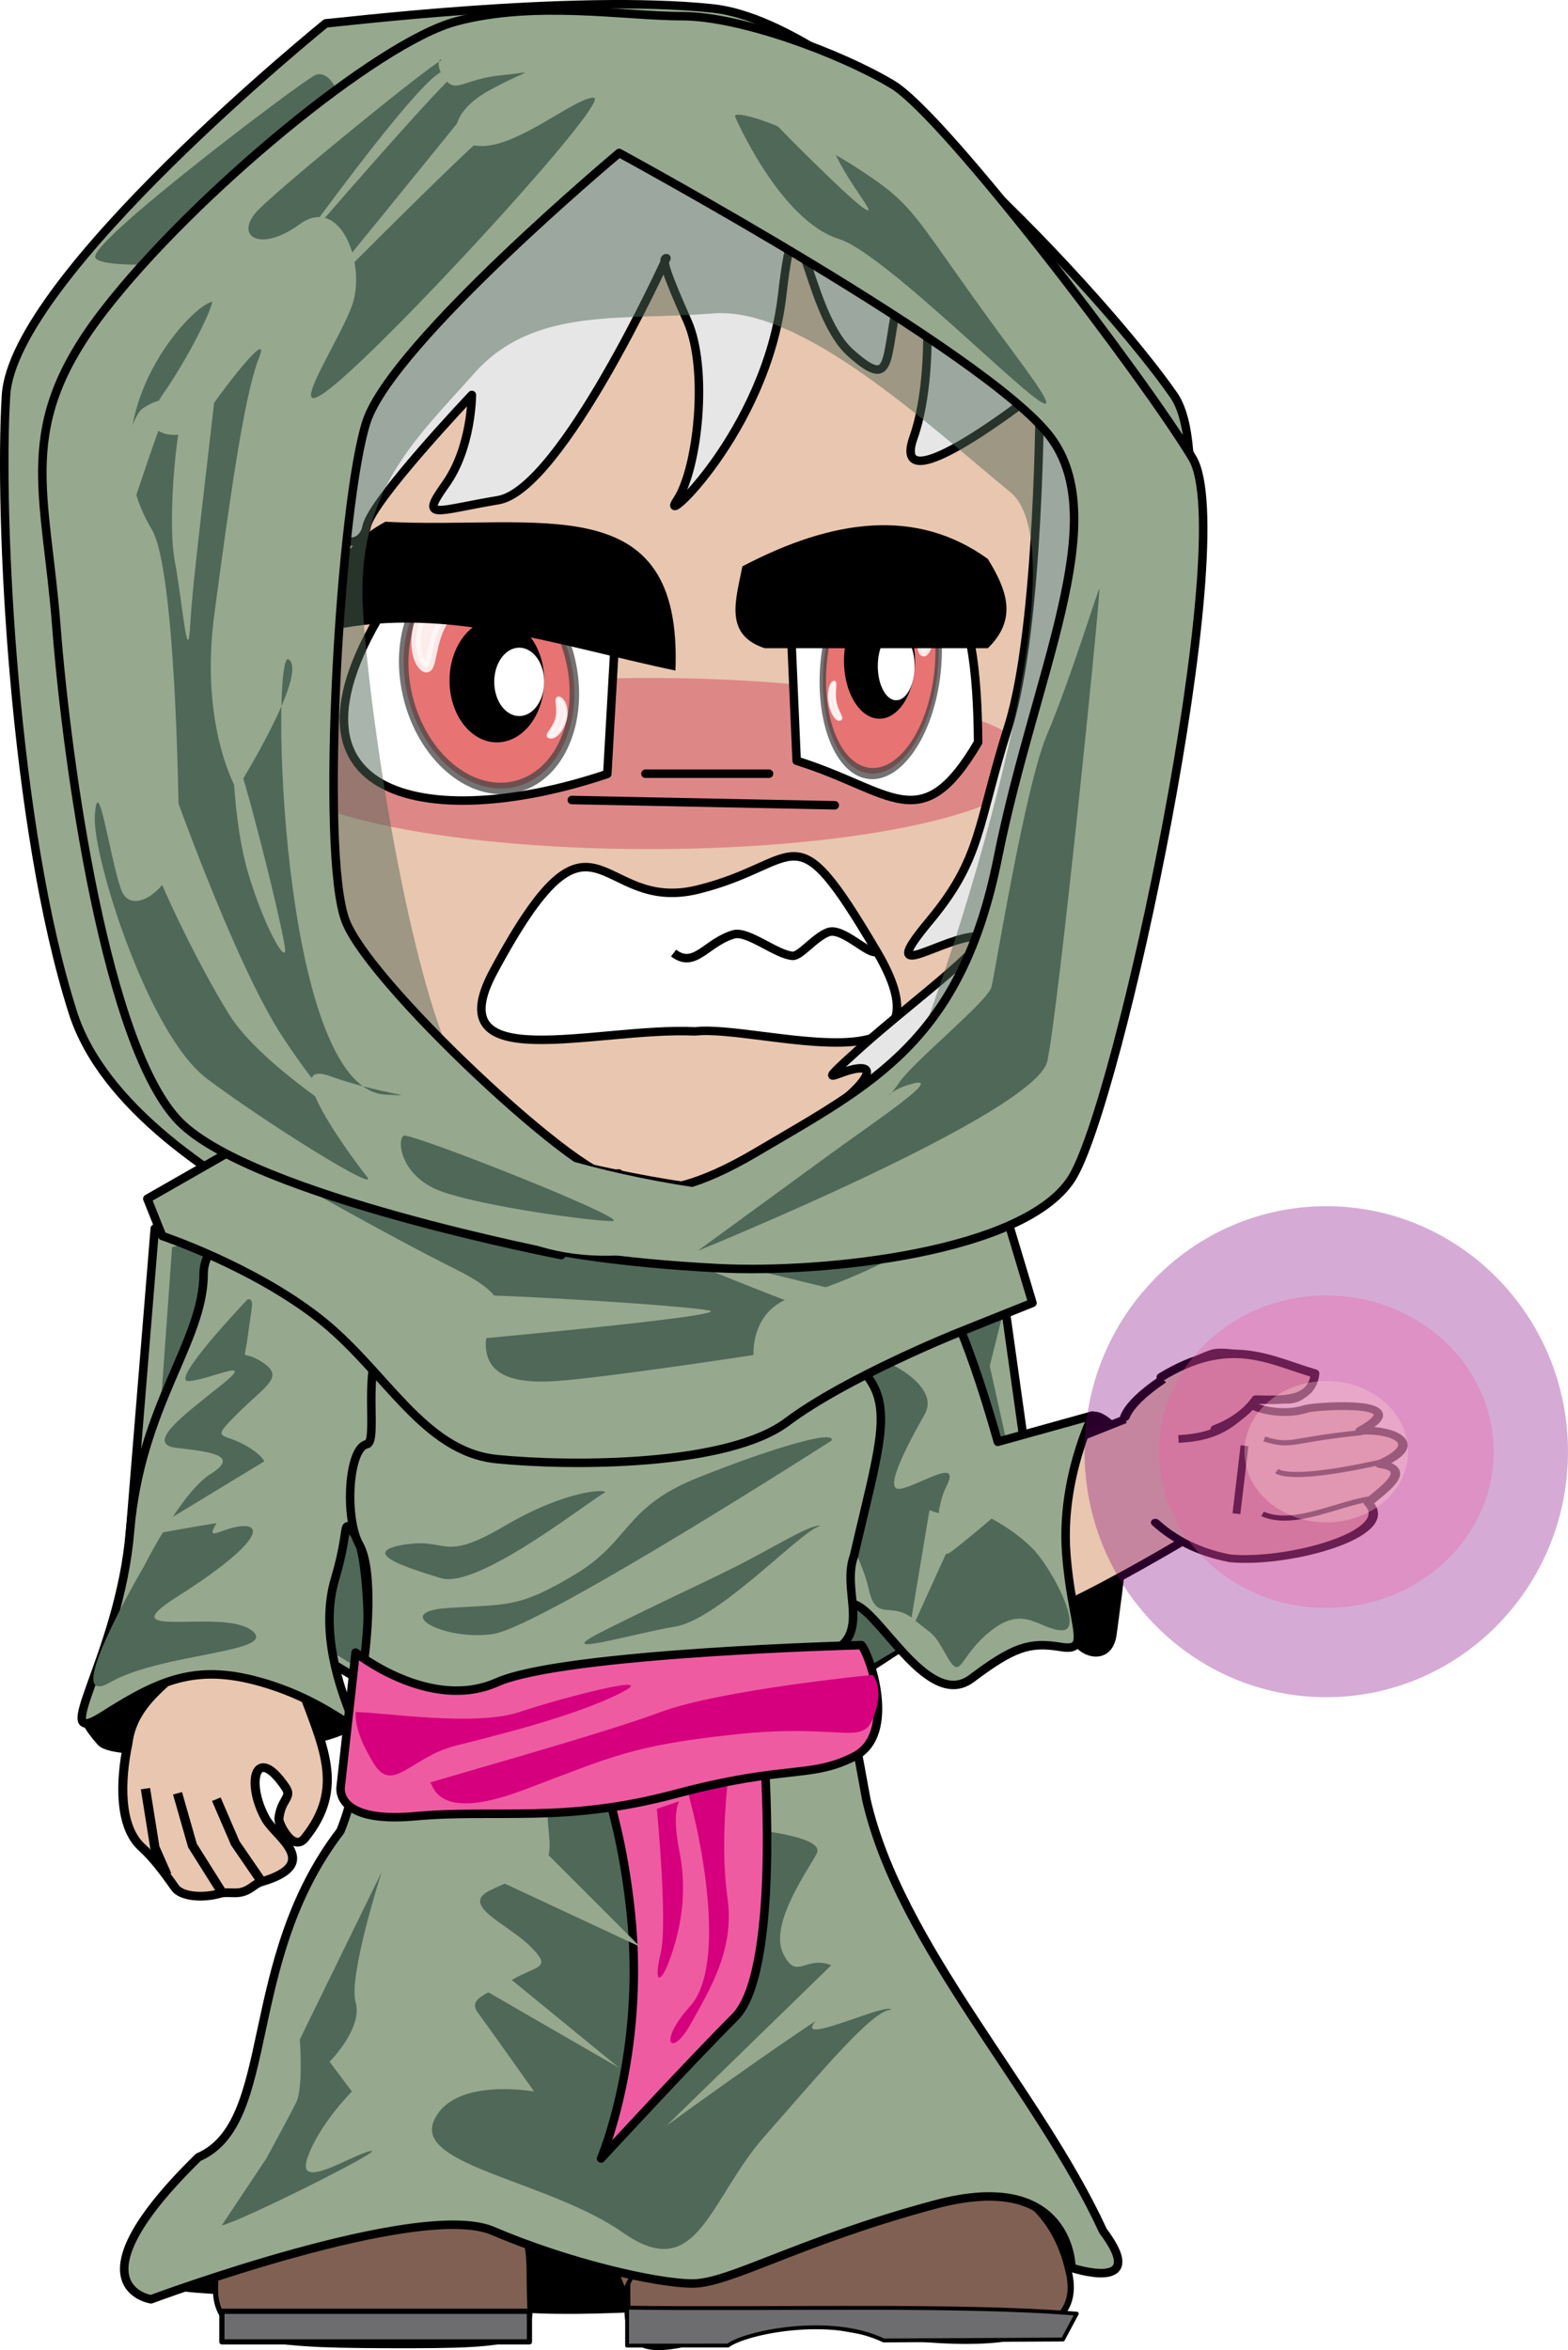 <?xml version="1.0" encoding="UTF-8" standalone="no"?>
<!-- Created with Inkscape (http://www.inkscape.org/) -->
<svg
   xmlns:svg="http://www.w3.org/2000/svg"
   xmlns="http://www.w3.org/2000/svg"
   xmlns:inkscape="http://www.inkscape.org/namespaces/inkscape"
   version="1.0"
   width="184.688"
   height="276.754"
   id="svg2"
   style="display:inline">
  <defs
     id="defs4">
    <filter
       id="filter3663">
      <feGaussianBlur
         id="feGaussianBlur3665"
         stdDeviation="0.48"
         inkscape:collect="always" />
    </filter>
    <filter
       height="2.486"
       y="-0.743"
       width="2.283"
       x="-0.642"
       id="filter5122">
      <feGaussianBlur
         id="feGaussianBlur5124"
         stdDeviation="5.153"
         inkscape:collect="always" />
    </filter>
    <filter
       height="1.672"
       y="-0.336"
       width="1.627"
       x="-0.314"
       id="filter5126">
      <feGaussianBlur
         id="feGaussianBlur5128"
         stdDeviation="5.153"
         inkscape:collect="always" />
    </filter>
    <filter
       height="1.428"
       y="-0.214"
       width="1.434"
       x="-0.217"
       id="filter5130">
      <feGaussianBlur
         id="feGaussianBlur5132"
         stdDeviation="5.153"
         inkscape:collect="always" />
    </filter>
    <filter
       height="1.702"
       y="-0.351"
       width="1.157"
       x="-0.078"
       id="filter5372">
      <feGaussianBlur
         id="feGaussianBlur5374"
         stdDeviation="2.947"
         inkscape:collect="always" />
    </filter>
    <filter
       id="filter5596">
      <feGaussianBlur
         id="feGaussianBlur5598"
         stdDeviation="2.798"
         inkscape:collect="always" />
    </filter>
  </defs>
  <g
     transform="translate(-25.575,-14.924)"
     id="layer3"
     style="display:inline">
    <path
       d="M 63.955,17.666 C 63.955,17.666 27.159,47.454 26.283,61.471 C 25.407,75.489 27.159,112.285 34.168,134.187 C 41.176,156.089 85.857,169.231 85.857,169.231 C 85.857,169.231 139.299,168.355 146.308,154.337 C 153.317,140.32 171.715,72.86 163.83,61.471 C 155.945,50.082 126.158,17.666 109.512,15.914 C 92.866,14.162 64.831,17.666 63.955,17.666 z"
       id="path4556"
       style="opacity:1;fill:#96a88e;fill-opacity:1;fill-rule:evenodd;stroke:#000000;stroke-width:1;stroke-linecap:round;stroke-linejoin:round;stroke-miterlimit:4;stroke-dasharray:none;stroke-opacity:1;display:inline" />
  </g>
  <g
     transform="translate(224.053,-440.523)"
     id="layer2"
     style="display:inline">
    <path
       d="M 46.433,283.999 C 46.433,283.999 65.707,265.601 83.229,266.477 C 100.751,267.354 123.529,264.725 134.043,267.354 C 144.556,269.982 156.821,281.371 156.821,281.371 C 156.821,281.371 101.627,288.38 85.857,286.628 C 70.088,284.875 46.433,284.875 46.433,283.999 z"
       transform="translate(-249.627,425.599)"
       id="path4600"
       style="opacity:1;fill:#000000;fill-opacity:1;fill-rule:evenodd;stroke:#000000;stroke-width:1;stroke-linecap:round;stroke-linejoin:round;stroke-miterlimit:4;stroke-dasharray:none;stroke-opacity:1;display:inline" />
    <path
       d="M -98.175,708.02 C -95.317,719.688 -118.505,716.395 -132.406,713.024 C -150.139,719.571 -150.185,717.355 -150.183,710.02 C -150.181,701.828 -145.017,694.377 -126.774,694.377 C -108.531,694.377 -100.399,698.236 -98.175,708.02 z"
       id="path4561"
       style="fill:#806052;fill-opacity:1;fill-rule:nonzero;stroke:#000000;stroke-width:0.736;stroke-miterlimit:4;stroke-opacity:1" />
    <path
       d="M -150.19,712.275 C -132.514,712.506 -110.849,711.858 -97.229,712.982 L -98.855,716.027 L -119.971,716.137 C -126.221,713.114 -136.216,715.175 -138.304,716.734 L -150.19,716.742 L -150.19,712.275 z"
       id="path4563"
       style="fill:#6d6c6e;fill-opacity:1;fill-rule:nonzero;stroke:#000000;stroke-width:0.455;stroke-linecap:round;stroke-linejoin:round;stroke-miterlimit:4;stroke-opacity:1" />
    <path
       d="M -154.061,679.657 C -154.061,679.657 -153.751,691.118 -153.441,696.694 C -153.131,702.269 -152.512,705.366 -151.273,708.464 C -150.034,711.561 -150.963,710.013 -148.795,707.535 C -146.627,705.057 -137.644,708.154 -137.644,708.154 C -137.644,708.154 -131.449,704.127 -123.705,701.34 C -115.962,698.552 -118.13,697.933 -118.13,697.933 L -122.157,679.348 L -154.061,679.657 z"
       id="path4573"
       style="opacity:1;fill:#806052;fill-opacity:1;fill-rule:evenodd;stroke:#000000;stroke-width:0.5;stroke-linecap:round;stroke-linejoin:round;stroke-miterlimit:4;stroke-dasharray:none;stroke-opacity:1" />
    <g
       transform="matrix(0.837,-0.169,0.14,0.948,-23.267,103.923)"
       id="g4090" />
    <path
       d="M 154.193,181.715 C 154.193,181.715 150.031,185.001 149.812,189.819 C 149.593,194.638 151.783,206.903 152.441,208.217 C 153.098,209.531 156.164,210.626 156.602,207.341 C 157.04,204.056 159.668,185.877 157.697,183.906 C 155.726,181.934 154.85,181.496 154.193,181.715 z"
       transform="translate(-249.627,425.599)"
       id="path4588"
       style="opacity:1;fill:#000000;fill-opacity:1;fill-rule:evenodd;stroke:#000000;stroke-width:1;stroke-linecap:round;stroke-linejoin:round;stroke-miterlimit:4;stroke-dasharray:none;stroke-opacity:1;display:inline" />
    <path
       d="M -180.641,683.855 C -181.255,669.873 -179.055,658.28 -176.443,642.144 C -178.992,629.13 -179.861,620.333 -184.38,608.247 L -189.113,642.57 L -205.989,638.142 C -205.616,620.289 -202.318,596.569 -191.402,589.58 L -170.653,581.812 L -160.403,550.06 L -138.282,552.458 L -134.339,582.048 L -118.896,589.172 C -115.34,591.384 -110.853,602.262 -107.907,611.104 C -104.707,613.912 -98.263,610.024 -84.908,605.104 L -80.856,619.729 C -87.916,623.913 -104.401,633.9 -111.361,633.582 C -122.076,631.798 -122.844,621.923 -126.502,616.586 C -126.477,628.464 -128.708,630.558 -127.931,640.279 L -124.029,682.226 L -148.276,683.355 L -150.883,642.642 L -160.601,683.949 L -180.641,683.855 z"
       id="path4746"
       style="fill:#e9c6af;fill-opacity:1;fill-rule:nonzero;stroke:#000000;stroke-width:0.961;stroke-linecap:round;stroke-linejoin:round;stroke-miterlimit:4;stroke-opacity:1" />
    <path
       d="M -104.66,611.805 C -107.371,613.509 -109.427,619.131 -110.614,623.081"
       id="path4868"
       style="fill:none;fill-rule:evenodd;stroke:#000000;stroke-width:0.916px;stroke-linecap:butt;stroke-linejoin:miter;stroke-opacity:1" />
    <g
       transform="matrix(0.924,0,0,0.908,-292.799,41.044)"
       id="g4870"
       style="fill:#e9c6af;fill-opacity:1">
      <g
         transform="matrix(-7.3609682e-2,-1.008,1.198,1.8368112e-2,-558.562,716.856)"
         id="g4872"
         style="fill:#e9c6af;fill-opacity:1">
        <path
           d="M 104.323,654.453 C 107.374,655.612 111.427,661.396 112.637,664.256 C 113.553,666.421 110.487,674.413 109.571,674.364 C 108.059,674.283 106.11,672.962 107.143,670.436 C 107.387,664.402 104.056,669.874 105.73,673.847 C 106.109,674.992 107.216,685.935 102.992,679.409 C 103.327,682.782 101.534,686.486 98.738,681.212 C 98.17,685.05 95.189,681.024 93.735,679.695 C 89.799,682.65 85.711,670.718 86.312,664.53 C 87.021,661.245 88.644,658.695 90.753,656.891"
           id="path4874"
           style="fill:#e9c6af;fill-opacity:1;fill-rule:nonzero;stroke:#000000;stroke-width:1;stroke-linecap:round;stroke-linejoin:round;stroke-miterlimit:4;stroke-dasharray:none;stroke-opacity:1" />
        <path
           d="M 94.328,680.475 C 93.927,676.958 90.305,671.702 92.097,668.35 L 92.097,668.35 L 92.097,668.35"
           id="path4876"
           style="fill:#e9c6af;fill-opacity:1;fill-rule:evenodd;stroke:#000000;stroke-width:0.659px;stroke-linecap:butt;stroke-linejoin:miter;stroke-opacity:1" />
        <path
           d="M 99.296,682.444 C 98.037,678.109 96.518,671.905 97.622,670.192"
           id="path4878"
           style="fill:#e9c6af;fill-opacity:1;fill-rule:evenodd;stroke:#000000;stroke-width:0.659px;stroke-linecap:butt;stroke-linejoin:miter;stroke-opacity:1" />
        <path
           d="M 102.766,679.551 C 101.693,671.801 100.684,672.015 101.756,669.129"
           id="path4880"
           style="fill:#e9c6af;fill-opacity:1;fill-rule:evenodd;stroke:#000000;stroke-width:0.659px;stroke-linecap:butt;stroke-linejoin:miter;stroke-opacity:1" />
      </g>
      <path
         d="M 234.262,621.58 C 231.05,625.78 227.838,626.391 224.625,626.58"
         id="path4882"
         style="fill:#e9c6af;fill-opacity:1;fill-rule:evenodd;stroke:#000000;stroke-width:1px;stroke-linecap:butt;stroke-linejoin:miter;stroke-opacity:1" />
      <path
         d="M 233.041,627.456 L 232.015,636.27"
         id="path4884"
         style="fill:#e9c6af;fill-opacity:1;fill-rule:evenodd;stroke:#000000;stroke-width:1px;stroke-linecap:butt;stroke-linejoin:miter;stroke-opacity:1" />
    </g>
    <path
       d="M 35.482,217.197 C 35.482,217.197 43.805,209.531 47.747,209.75 C 51.69,209.969 67.897,217.635 67.897,217.635 C 67.897,217.635 65.269,219.606 60.232,220.044 C 55.194,220.482 39.205,222.016 37.453,220.044 C 35.701,218.073 35.701,217.416 35.482,217.197 z"
       transform="translate(-249.627,425.599)"
       id="path4585"
       style="opacity:1;fill:#000000;fill-opacity:1;fill-rule:evenodd;stroke:#000000;stroke-width:1;stroke-linecap:round;stroke-linejoin:round;stroke-miterlimit:4;stroke-dasharray:none;stroke-opacity:1;display:inline" />
    <g
       transform="matrix(-1.059,0.285,0.292,1.021,-151.569,-125.692)"
       id="g4858"
       style="fill:#e9c6af;fill-opacity:1">
      <path
         d="M 236.848,681.477 C 239.206,682.788 242.368,684.033 243.83,687.632 C 245.731,691.399 247.195,696.228 245.455,699.108 C 244.605,700.514 244.003,702.054 243.198,704.418 C 242.827,705.51 240.735,706.356 238.731,706.317 C 238.096,706.305 237.351,706.714 236.648,706.786 C 235.539,706.9 234.928,706.286 234.137,706.268 C 227.205,706.11 231.27,701.944 231.802,699.67 C 232.838,695.239 230.64,691.161 228.83,696.854 C 228.411,698.171 229.652,697.928 230.456,700.046 C 230.621,700.481 230.007,704.08 228.338,702.84 C 222.61,698.585 223.783,693.468 224.285,686.159"
         id="path4860"
         style="fill:#e9c6af;fill-opacity:1;fill-rule:nonzero;stroke:#000000;stroke-width:0.969;stroke-linecap:round;stroke-linejoin:round;stroke-miterlimit:4;stroke-dasharray:none;stroke-opacity:1" />
      <path
         d="M 240.16,694.368 L 240.16,700.391 L 238.517,706.195"
         id="path4862"
         style="fill:#e9c6af;fill-opacity:1;fill-rule:evenodd;stroke:#000000;stroke-width:1px;stroke-linecap:butt;stroke-linejoin:miter;stroke-opacity:1" />
      <path
         d="M 243.335,692.944 L 244.102,699.515 L 243.664,702.8"
         id="path4864"
         style="fill:#e9c6af;fill-opacity:1;fill-rule:evenodd;stroke:#000000;stroke-width:1px;stroke-linecap:butt;stroke-linejoin:miter;stroke-opacity:1" />
      <path
         d="M 236.327,696.12 L 235.67,701.377 L 234.136,706.086 L 234.136,706.086"
         id="path4866"
         style="fill:#e9c6af;fill-opacity:1;fill-rule:evenodd;stroke:#000000;stroke-width:1px;stroke-linecap:butt;stroke-linejoin:miter;stroke-opacity:1" />
    </g>
    <path
       d="M -214.529,498.285 C -207.957,520.001 -210.169,534.754 -203.074,552.435 C -195.885,570.351 -149.775,579.655 -141.363,580.31 C -133.083,579.374 -110.171,562.27 -107.044,547.66 L -96.476,498.285 C -124.549,440.714 -157.006,438.093 -214.529,498.285 z"
       id="path4786"
       style="fill:#e9c6af;fill-opacity:1;fill-rule:evenodd;stroke:#000000;stroke-width:0.766px;stroke-linecap:butt;stroke-linejoin:miter;stroke-opacity:1;display:inline" />
    <path
       d="M 147.184,104.838 C 147.19,110.403 126.988,114.916 102.065,114.916 C 77.142,114.916 56.94,110.403 56.946,104.838 C 56.94,99.273 77.142,94.76 102.065,94.76 C 126.988,94.76 147.19,99.273 147.184,104.838 z"
       transform="translate(-249.627,425.599)"
       id="path5134"
       style="opacity:1;fill:#de8787;fill-opacity:1;fill-rule:evenodd;stroke:none;stroke-width:1;stroke-linecap:round;stroke-linejoin:round;stroke-miterlimit:4;stroke-dasharray:none;stroke-opacity:1;filter:url(#filter5372)" />
    <path
       d="M -131.148,508.74 C -130.839,515.864 -130.529,522.988 -130.219,530.112 C -118.944,533.623 -115.596,539.433 -108.847,527.944 C -108.973,511.415 -111.973,498.647 -131.148,508.74 z"
       id="path5638"
       style="fill:#ffffff;fill-opacity:1;fill-rule:evenodd;stroke:#000000;stroke-width:1;stroke-linecap:round;stroke-linejoin:round;stroke-miterlimit:4;stroke-dasharray:none;stroke-opacity:1" />
    <path
       d="M -151.282,509.979 C -161.021,504.422 -168.396,504.891 -176.574,508.778 C -195.012,535.068 -173.338,538.698 -152.521,531.661 C -152.108,524.434 -151.695,517.206 -151.282,509.979 z"
       id="path5636"
       style="fill:#ffffff;fill-opacity:1;fill-rule:evenodd;stroke:#000000;stroke-width:1;stroke-linecap:round;stroke-linejoin:round;stroke-miterlimit:4;stroke-dasharray:none;stroke-opacity:1" />
    <path
       d="M 327.289,695.778 C 327.289,746.546 289.3,787.702 242.437,787.702 C 195.574,787.702 157.584,746.546 157.584,695.778 C 157.584,645.01 195.574,603.854 242.437,603.854 C 289.3,603.854 327.289,645.01 327.289,695.778 z"
       transform="matrix(0.113,-2.484402e-2,3.2755528e-2,0.14,-216.639,428.942)"
       id="path4794"
       style="opacity:0.742;fill:#d40000;fill-opacity:1;stroke:#000000;stroke-width:9.5;stroke-miterlimit:4;stroke-dasharray:none;stroke-opacity:1;filter:url(#filter3663)" />
    <path
       d="M -171.6,513.331 C -173.536,515.912 -173.026,520.045 -174.158,518.981 C -175.29,517.918 -175.561,514.355 -173.625,511.774 C -171.689,509.193 -169.211,508.511 -168.079,509.575 C -166.947,510.639 -169.664,510.75 -171.6,513.331 z"
       id="path4800"
       style="opacity:0.863;fill:#ffffff;fill-opacity:1;stroke:#fff9f9;stroke-width:1.121;stroke-miterlimit:4;stroke-opacity:1" />
    <path
       d="M -158.467,525.259 C -158.066,523.971 -158.711,522.615 -158.188,522.769 C -157.665,522.922 -157.168,524.123 -157.569,525.411 C -157.97,526.699 -158.778,527.424 -159.301,527.271 C -159.824,527.118 -158.867,526.547 -158.467,525.259 z"
       id="path4802"
       style="opacity:0.863;fill:#ffffff;fill-opacity:1;stroke:#fff9f9;stroke-width:0.431;stroke-miterlimit:4;stroke-opacity:1" />
    <path
       d="M 327.289,695.778 C 327.289,746.546 289.3,787.702 242.437,787.702 C 195.574,787.702 157.584,746.546 157.584,695.778 C 157.584,645.01 195.574,603.854 242.437,603.854 C 289.3,603.854 327.289,645.01 327.289,695.778 z"
       transform="matrix(-7.6738267e-2,-2.4020858e-2,-2.2179395e-2,0.136,-86.279,430.152)"
       id="path4820"
       style="opacity:0.742;fill:#d40000;fill-opacity:1;stroke:#000000;stroke-width:9.5;stroke-miterlimit:4;stroke-dasharray:none;stroke-opacity:1;filter:url(#filter3663)" />
    <path
       d="M -116.776,511.744 C -115.465,514.24 -115.81,518.236 -115.044,517.207 C -114.278,516.179 -114.094,512.735 -115.405,510.239 C -116.715,507.743 -118.394,507.084 -119.16,508.113 C -119.926,509.141 -118.087,509.248 -116.776,511.744 z"
       id="path4826"
       style="opacity:0.863;fill:#ffffff;fill-opacity:1;stroke:#fff9f9;stroke-width:0.907;stroke-miterlimit:4;stroke-opacity:1" />
    <path
       d="M -125.669,523.277 C -125.94,522.032 -125.503,520.721 -125.857,520.869 C -126.211,521.017 -126.548,522.179 -126.276,523.424 C -126.005,524.669 -125.458,525.37 -125.104,525.222 C -124.749,525.074 -125.397,524.522 -125.669,523.277 z"
       id="path4828"
       style="opacity:0.863;fill:#ffffff;fill-opacity:1;stroke:#fff9f9;stroke-width:0.349;stroke-miterlimit:4;stroke-opacity:1" />
    <path
       d="M -231.69,466.021 C -231.689,469.785 -233.562,472.838 -235.872,472.838 C -238.182,472.838 -240.054,469.785 -240.053,466.021 C -240.054,462.256 -238.182,459.204 -235.872,459.204 C -233.562,459.204 -231.689,462.256 -231.69,466.021 L -231.69,466.021 z"
       transform="translate(115.41,52.321)"
       id="path5630"
       style="fill:#000000;fill-opacity:1;fill-rule:evenodd;stroke:none;stroke-width:0.5;stroke-linecap:round;stroke-linejoin:round;stroke-miterlimit:4;stroke-dasharray:none;stroke-opacity:1" />
    <path
       d="M -275.674,468.344 C -275.674,472.364 -278.17,475.623 -281.25,475.623 C -284.329,475.623 -286.825,472.364 -286.825,468.344 C -286.825,464.324 -284.329,461.065 -281.25,461.065 C -278.17,461.065 -275.674,464.324 -275.674,468.344 L -275.674,468.344 z"
       transform="translate(115.719,52.321)"
       id="path5628"
       style="fill:#000000;fill-opacity:1;fill-rule:evenodd;stroke:none;stroke-width:0.5;stroke-linecap:round;stroke-linejoin:round;stroke-miterlimit:4;stroke-dasharray:none;stroke-opacity:1" />
    <path
       d="M -277.533,466.95 C -277.532,469.175 -278.85,470.978 -280.475,470.978 C -282.101,470.978 -283.418,469.175 -283.418,466.95 C -283.418,464.726 -282.101,462.922 -280.475,462.922 C -278.85,462.922 -277.532,464.726 -277.533,466.95 z"
       transform="translate(117.578,53.87)"
       id="path5632"
       style="fill:#ffffff;fill-opacity:1;fill-rule:evenodd;stroke:none;stroke-width:0.5;stroke-linecap:round;stroke-linejoin:round;stroke-miterlimit:4;stroke-dasharray:none;stroke-opacity:1" />
    <path
       d="M -277.533,466.95 C -277.532,469.175 -278.85,470.978 -280.475,470.978 C -282.101,470.978 -283.418,469.175 -283.418,466.95 C -283.418,464.726 -282.101,462.922 -280.475,462.922 C -278.85,462.922 -277.532,464.726 -277.533,466.95 z"
       transform="matrix(0.737,0,0,1,88.217,52.011)"
       id="path5634"
       style="fill:#ffffff;fill-opacity:1;fill-rule:evenodd;stroke:none;stroke-width:0.5;stroke-linecap:round;stroke-linejoin:round;stroke-miterlimit:4;stroke-dasharray:none;stroke-opacity:1" />
    <g
       transform="translate(0.876,-4.38)"
       id="g5604">
      <path
         d="M -143.036,566.359 C -154.725,565.809 -173.574,571.898 -166.8,559.301 C -154.737,536.865 -154.778,552.612 -142.762,549.664 C -130.307,546.609 -131.765,539.852 -121.671,556.934 C -111.693,573.82 -135.644,565.506 -143.036,566.359 z"
         id="path3469"
         style="fill:#ffffff;fill-opacity:1;fill-rule:nonzero;stroke:#000000;stroke-width:1;stroke-linecap:butt;stroke-linejoin:miter;stroke-miterlimit:4;stroke-dasharray:none;stroke-opacity:1" />
      <path
         d="M -121.671,556.973 C -122.578,557.466 -125.68,554.049 -127.378,554.676 C -128.974,555.265 -130.657,557.52 -131.568,557.464 C -133.468,557.348 -136.859,554.455 -138.514,554.937 C -141.748,555.878 -143.085,559.041 -145.592,557.136"
         id="path3471"
         style="fill:none;fill-rule:evenodd;stroke:#000000;stroke-width:1;stroke-linecap:butt;stroke-linejoin:miter;stroke-miterlimit:4;stroke-dasharray:none;stroke-opacity:1" />
    </g>
    <path
       d="M 162.297,177.116 C 170.42,172.133 175.081,175.112 180.476,176.678 C 180.077,180.025 176.702,179.8 173.467,179.744 C 173.467,179.744 172.153,181.934 168.648,183.248"
       transform="translate(-249.627,425.599)"
       id="path2575"
       style="opacity:1;fill:#e9c6af;fill-opacity:1;fill-rule:evenodd;stroke:#000000;stroke-width:1;stroke-linecap:round;stroke-linejoin:round;stroke-miterlimit:4;stroke-dasharray:none;stroke-opacity:1" />
    <path
       d="M -186.548,515.105 C -172.531,511.459 -158.513,516.568 -144.496,519.486 C -143.631,497.568 -160.687,502.935 -178.664,501.964 C -185.216,505.559 -185.648,510.379 -186.548,515.105 z"
       id="path4550"
       style="opacity:1;fill:#000000;fill-opacity:1;fill-rule:evenodd;stroke:none;stroke-width:1;stroke-linecap:round;stroke-linejoin:round;stroke-miterlimit:4;stroke-dasharray:none;stroke-opacity:1" />
    <path
       d="M -136.611,507.22 C -137.344,511.076 -138.864,515.247 -133.983,516.857 L -107.7,516.857 C -104.089,513.353 -105.551,509.849 -107.7,506.344 C -116.071,500.304 -125.908,501.597 -136.611,507.22 z"
       id="path4552"
       style="opacity:1;fill:#000000;fill-opacity:1;fill-rule:evenodd;stroke:none;stroke-width:1;stroke-linecap:round;stroke-linejoin:round;stroke-miterlimit:4;stroke-dasharray:none;stroke-opacity:1" />
    <path
       d="M -156.088,681.206 C -159.608,691.656 -163.874,705.823 -161.044,712.491 C -161.044,712.491 -176.531,705.057 -184.584,706.296 C -192.638,707.535 -196.974,714.349 -196.355,707.535 C -195.524,698.617 -187.457,684.523 -185.739,677.442 C -167.88,678.477 -174.987,676.415 -156.088,681.206 z"
       id="path4565"
       style="opacity:1;fill:#806052;fill-opacity:1;fill-rule:evenodd;stroke:#000000;stroke-width:0.5;stroke-linecap:round;stroke-linejoin:round;stroke-miterlimit:4;stroke-dasharray:none;stroke-opacity:1" />
    <path
       d="M 104.075,45.326 C 104.075,45.326 91.685,72.584 84.251,73.823 C 76.817,75.062 74.959,76.301 78.056,71.964 C 81.154,67.628 81.154,61.433 81.154,61.433 C 81.154,61.433 69.383,73.823 68.764,76.92 C 68.144,80.018 63.808,79.398 63.808,72.584 C 63.808,65.769 57.613,73.203 58.232,76.301 C 58.852,79.398 63.188,88.691 57.613,94.266 C 52.037,99.841 51.418,102.939 51.418,107.275 C 51.418,111.612 56.993,110.373 49.559,107.895 C 42.126,105.417 40.887,104.797 42.745,108.514 C 44.603,112.231 43.364,124.621 51.418,128.338 C 59.471,132.055 70.622,141.967 70.622,141.967 C 70.622,141.967 84.251,156.215 76.198,154.357 C 68.144,152.498 50.179,151.259 47.081,145.064 C 43.984,138.87 39.028,124.621 35.931,110.373 C 32.833,96.125 30.355,73.823 34.072,67.008 C 37.789,60.194 50.798,39.751 61.33,33.556 C 71.861,27.361 79.915,20.546 95.402,20.546 C 110.889,20.546 133.81,32.936 135.669,35.414 C 137.527,37.892 158.59,58.335 158.59,71.964 C 158.59,85.593 153.015,125.241 146.2,137.011 C 139.386,148.781 126.996,158.693 122.04,156.215 C 117.084,153.737 102.836,156.835 113.987,151.259 C 125.138,145.684 129.474,140.728 126.996,140.728 C 124.518,140.728 120.801,143.825 126.996,138.25 C 133.191,132.675 144.342,124.621 140.005,125.241 C 135.669,125.86 128.854,130.816 135.049,123.382 C 141.244,115.948 140.625,112.231 144.342,100.461 C 148.059,88.691 148.059,60.813 148.059,60.813 C 148.059,60.813 130.093,75.062 133.191,66.389 C 136.288,57.716 134.43,39.131 131.952,47.804 C 129.474,56.477 131.332,61.433 125.757,56.477 C 120.182,51.521 119.562,33.556 117.704,49.663 C 115.845,65.769 102.836,77.54 105.314,73.823 C 107.792,70.106 109.031,58.335 106.553,52.76 C 104.075,47.185 103.455,45.326 104.075,45.326 z"
       transform="translate(-249.627,425.599)"
       id="path4579"
       style="opacity:1;fill:#e6e6e6;fill-opacity:1;fill-rule:evenodd;stroke:#000000;stroke-width:1;stroke-linecap:round;stroke-linejoin:round;stroke-miterlimit:4;stroke-dasharray:none;stroke-opacity:1" />
    <path
       d="M 67.459,145.576 L 43.805,159.594 L 40.814,196.258 C 40.814,196.258 92.609,228.559 97.866,228.559 C 103.123,228.559 148.06,198.072 148.06,198.072 L 141.927,154.337 L 106.884,159.156 L 67.459,145.576 z"
       transform="translate(-249.627,425.599)"
       id="path4591"
       style="opacity:1;fill:#96a88e;fill-opacity:1;fill-rule:evenodd;stroke:#000000;stroke-width:1;stroke-linecap:round;stroke-linejoin:round;stroke-miterlimit:4;stroke-dasharray:none;stroke-opacity:1;display:inline" />
    <path
       d="M -161.712,709.087 C -161.712,715.605 -159.776,716.746 -175.755,716.746 C -191.735,716.746 -198.672,716.563 -198.672,710.045 C -198.672,703.527 -194.147,697.598 -178.168,697.598 C -162.189,697.598 -161.712,702.569 -161.712,709.087 z"
       id="path4567"
       style="fill:#806052;fill-opacity:1;fill-rule:nonzero;stroke:#000000;stroke-width:0.614;stroke-miterlimit:4;stroke-opacity:1;display:inline" />
    <rect
       width="36.226"
       height="3.598"
       x="-197.919"
       y="712.702"
       id="rect4569"
       style="fill:#6d6c6e;fill-opacity:1;fill-rule:nonzero;stroke:#000000;stroke-width:0.614;stroke-linecap:round;stroke-linejoin:round;stroke-miterlimit:4;stroke-dasharray:none;stroke-opacity:1;display:inline" />
    <path
       d="M 92.924,109.134 L 123.899,109.753"
       transform="translate(-249.627,425.599)"
       id="path5616"
       style="opacity:1;fill:none;fill-opacity:1;fill-rule:evenodd;stroke:#000000;stroke-width:1;stroke-linecap:round;stroke-linejoin:round;stroke-miterlimit:4;stroke-dasharray:none;stroke-opacity:1" />
    <path
       d="M 101.597,106.036 L 116.155,106.036"
       transform="translate(-249.627,425.599)"
       id="path5618"
       style="opacity:1;fill:none;fill-opacity:1;fill-rule:evenodd;stroke:#000000;stroke-width:1;stroke-linecap:round;stroke-linejoin:round;stroke-miterlimit:4;stroke-dasharray:none;stroke-opacity:1" />
    <path
       d="M 68.764,156.215 L 45.842,161.791 L 43.364,196.482 L 97.26,229.315 L 147.439,199.58 L 138.766,160.552 C 138.766,160.552 79.915,161.171 68.764,156.215 z"
       transform="translate(-249.627,425.599)"
       id="path5654"
       style="opacity:1;fill:#506858;fill-opacity:1;fill-rule:evenodd;stroke:none;stroke-width:1;stroke-linecap:round;stroke-linejoin:round;stroke-miterlimit:4;stroke-dasharray:none;stroke-opacity:1" />
  </g>
  <path
     d="M 20.858,145.546 C 20.858,151.241 19.544,161.316 19.544,161.316 L 30.495,148.613 L 20.858,145.546 z"
     id="path4630"
     style="fill:#506858;fill-opacity:1;fill-rule:evenodd;stroke:none;stroke-width:1;stroke-linecap:round;stroke-linejoin:round;stroke-miterlimit:4;stroke-dasharray:none;stroke-opacity:1" />
  <path
     d="M 118.105,154.745 L 115.915,163.506 L 105.402,156.936 L 113.724,151.241 L 118.105,154.745 z"
     id="path4632"
     style="fill:#506858;fill-opacity:1;fill-rule:evenodd;stroke:none;stroke-width:1;stroke-linecap:round;stroke-linejoin:round;stroke-miterlimit:4;stroke-dasharray:none;stroke-opacity:1" />
  <path
     d="M 46.286,136.955 C 46.286,136.955 23.985,141.911 23.985,149.965 C 23.985,158.018 16.551,165.452 15.312,180.32 C 14.073,195.187 5.4,206.338 12.214,202.002 C 19.029,197.665 23.365,195.807 31.419,198.285 C 39.472,200.763 42.57,205.099 41.331,202.002 C 40.092,198.904 37.614,192.09 39.472,185.895 C 41.331,179.7 40.092,178.461 41.95,180.939 C 43.808,183.417 44.428,205.099 40.092,215.631 C 28.255,231.065 32.714,249.981 23.365,254.039 C 7.798,269.288 17.79,270.766 17.79,270.766 C 17.79,270.766 49.384,258.995 58.057,262.712 C 66.73,266.429 77.261,268.907 81.598,268.907 C 85.934,268.907 93.987,263.951 110.094,259.615 C 126.201,255.278 126.201,267.049 126.201,267.049 C 126.201,267.049 135.493,270.146 129.918,262.712 C 122.242,246.025 106.006,229.268 102.041,211.914 C 98.943,195.187 97.704,187.754 100.802,188.993 C 103.899,190.232 109.475,201.382 114.431,197.665 C 119.387,193.948 121.245,193.329 124.962,193.948 C 128.679,194.568 126.201,191.471 125.582,182.798 C 124.962,174.125 128.679,166.691 128.679,166.691 L 117.528,169.788 C 117.528,169.788 113.811,156.159 110.714,151.823 C 107.616,147.487 108.855,143.77 102.041,142.531 C 95.226,141.292 46.286,135.716 46.286,136.955 z"
     id="path4583"
     style="fill:#96a88e;fill-opacity:1;fill-rule:evenodd;stroke:#000000;stroke-width:1;stroke-linecap:round;stroke-linejoin:round;stroke-miterlimit:4;stroke-dasharray:none;stroke-opacity:1" />
  <path
     d="M 104.963,236.66 C 102.773,236.66 96.641,244.107 90.07,251.554 C 83.499,259.001 82.185,269.076 73.424,262.943 C 64.663,256.81 48.893,255.058 51.084,249.802 C 53.274,244.545 62.911,246.297 62.911,246.297 C 62.911,246.297 57.654,238.85 56.34,237.098 C 55.026,235.346 57.216,234.908 60.283,233.156 C 63.349,231.404 65.101,231.842 62.473,229.213 C 59.845,226.585 54.15,224.395 57.654,222.643 C 61.159,220.89 64.225,220.452 64.663,218.262 C 65.101,216.072 63.349,211.253 65.977,210.815 C 68.606,210.377 81.747,208.187 81.747,208.187 C 81.747,208.187 82.185,214.758 86.565,215.196 C 90.946,215.634 97.079,216.51 96.203,218.262 C 95.326,220.014 90.508,226.585 92.26,230.089 C 94.012,233.594 94.888,229.651 98.831,231.842 C 102.773,234.032 97.079,236.222 95.764,238.412 C 94.45,240.603 104.525,235.784 104.963,236.66 z"
     id="path4616"
     style="fill:#506858;fill-opacity:1;fill-rule:evenodd;stroke:none;stroke-width:1;stroke-linecap:round;stroke-linejoin:round;stroke-miterlimit:4;stroke-dasharray:none;stroke-opacity:1" />
  <path
     d="M 105.402,160.878 C 105.402,160.878 110.658,163.506 108.906,166.573 C 107.154,169.639 104.087,175.333 105.84,175.333 C 107.592,175.333 113.286,171.391 111.534,174.895 C 109.782,178.4 110.22,184.094 111.972,182.78 C 113.724,181.466 116.791,178.838 116.791,178.838 C 116.791,178.838 119.419,180.152 121.609,182.342 C 123.8,184.532 127.742,191.979 125.114,191.979 C 122.485,191.979 120.733,188.913 116.791,191.979 C 112.848,195.046 113.286,198.112 111.534,195.046 C 109.782,191.979 110.22,192.855 107.592,190.665 C 104.963,188.475 103.211,191.103 102.335,187.161 C 101.459,183.218 98.393,178.4 98.393,178.4 C 98.393,178.4 102.335,170.515 101.459,168.325 C 100.583,166.135 100.145,163.068 101.897,162.63 C 103.649,162.192 102.773,157.374 102.773,157.374 L 105.402,160.878 z"
     id="path4626"
     style="fill:#506858;fill-opacity:1;fill-rule:evenodd;stroke:none;stroke-width:1;stroke-linecap:round;stroke-linejoin:round;stroke-miterlimit:4;stroke-dasharray:none;stroke-opacity:1" />
  <path
     d="M 100.583,183.218 C 98.831,188.037 104.087,194.17 94.45,195.484 C 84.813,196.798 54.588,200.74 51.522,201.178 C 48.455,201.616 42.323,198.988 42.761,196.36 C 43.199,193.732 44.075,184.971 42.323,181.904 C 40.57,178.838 41.009,170.515 43.199,170.077 C 45.389,169.639 39.256,149.051 55.026,158.25 C 68.312,166 88.318,157.812 97.079,157.812 C 106.124,163.772 104.595,165.987 100.583,183.218 z"
     id="path4604"
     style="fill:#96a88e;fill-opacity:1;fill-rule:evenodd;stroke:#000000;stroke-width:1;stroke-linecap:round;stroke-linejoin:round;stroke-miterlimit:4;stroke-dasharray:none;stroke-opacity:1" />
  <path
     d="M 19.106,145.546 C 19.106,145.546 29.619,149.051 37.504,155.183 C 45.389,161.316 49.769,170.953 58.53,171.829 C 67.291,172.705 85.689,172.705 92.698,167.449 C 99.707,162.192 112.848,156.936 112.848,156.936 L 121.609,153.431 L 116.353,135.909 L 83.937,142.918 L 35.752,130.653 L 17.354,141.166 L 19.106,145.546 z"
     id="path4594"
     style="fill:#96a88e;fill-opacity:1;fill-rule:evenodd;stroke:#000000;stroke-width:1;stroke-linecap:round;stroke-linejoin:round;stroke-miterlimit:4;stroke-dasharray:none;stroke-opacity:1" />
  <path
     d="M 33.562,138.538 C 33.562,138.538 44.951,145.108 53.712,149.489 C 62.473,153.869 57.216,155.183 57.216,158.25 C 57.216,161.316 59.407,163.068 65.539,162.63 C 71.672,162.192 88.756,159.564 88.756,159.564 C 88.756,159.564 88.318,153.869 94.012,152.555 C 99.707,151.241 107.592,146.86 107.592,146.86 C 107.592,146.86 95.326,143.794 87.004,143.356 C 78.681,142.918 58.092,142.042 48.455,140.29 C 38.818,138.538 33.562,137.661 33.562,138.538 z"
     id="path4628"
     style="fill:#506858;fill-opacity:1;fill-rule:evenodd;stroke:none;stroke-width:1;stroke-linecap:round;stroke-linejoin:round;stroke-miterlimit:4;stroke-dasharray:none;stroke-opacity:1" />
  <path
     d="M 37.066,8.875 C 35.314,9.752 10.345,28.588 11.221,30.34 C 12.097,32.092 29.181,30.778 30.933,29.026 C 32.686,27.273 39.694,15.884 40.132,13.694 C 40.57,11.504 38.818,7.999 37.066,8.875 z"
     id="path4640"
     style="fill:#506858;fill-opacity:1;fill-rule:evenodd;stroke:none;stroke-width:1;stroke-linecap:round;stroke-linejoin:round;stroke-miterlimit:4;stroke-dasharray:none;stroke-opacity:1" />
  <path
     d="M 106.716,126.272 C 109.344,121.892 128.618,65.822 118.981,57.937 C 109.344,50.052 94.45,36.034 83.937,36.911 C 73.424,37.787 62.911,36.034 55.902,43.919 C 48.893,51.804 41.885,57.937 42.761,71.954 C 43.637,85.972 48.893,119.263 55.026,128.024 C 61.159,136.785 29.619,107.874 29.619,96.485 C 29.619,85.096 37.504,34.282 44.513,25.521 C 51.522,16.76 75.176,8.875 81.309,10.628 C 87.442,12.38 114.601,24.645 121.609,35.158 C 128.618,45.671 137.379,77.211 132.999,86.848 C 128.618,96.485 115.477,125.396 111.972,127.148 C 108.468,128.9 105.84,127.148 106.716,126.272 z"
     id="path5510"
     style="opacity:0.7;fill:#506858;fill-opacity:1;fill-rule:evenodd;stroke:none;stroke-width:1;stroke-linecap:round;stroke-linejoin:round;stroke-miterlimit:4;stroke-dasharray:none;stroke-opacity:1;filter:url(#filter5596)" />
  <path
     d="M 95.846,154.301 C 93.368,153.681 75.403,146.248 75.403,146.248 L 103.28,153.062 L 95.846,154.301 z"
     id="path5652"
     style="fill:#96a88e;fill-opacity:1;fill-rule:evenodd;stroke:none;stroke-width:1;stroke-linecap:round;stroke-linejoin:round;stroke-miterlimit:4;stroke-dasharray:none;stroke-opacity:1" />
  <path
     d="M 72.925,18.013 C 72.925,18.013 46.286,40.314 43.189,49.607 C 40.092,58.899 37.615,100.405 40.711,108.459 C 43.808,116.514 72.05,142.361 72.885,138.186 L 66.11,147.796 C 66.11,147.796 29.879,140.822 21.206,132.15 C 12.533,123.477 7.878,89.874 6.639,73.767 C 5.4,57.66 1.683,50.226 12.214,36.597 C 22.746,22.969 44.428,5.003 53.72,2.525 C 63.013,0.047 73.544,1.906 80.359,1.906 C 87.173,1.906 98.943,6.242 105.138,9.959 C 111.333,13.676 134.874,44.651 140.449,53.943 C 146.025,63.236 131.776,130.141 126.201,138.814 C 120.626,147.487 97.085,149.965 84.695,149.345 C 72.305,148.726 64.871,147.177 64.871,147.177 L 72.692,138.194 C 72.692,138.194 75.403,143.77 89.031,135.716 C 102.66,127.663 113.192,122.707 117.528,101.025 C 121.865,79.342 131.157,61.377 123.723,51.465 C 116.289,41.553 72.925,18.013 72.925,18.013 z"
     id="path4577"
     style="fill:#96a88e;fill-opacity:1;fill-rule:evenodd;stroke:#000000;stroke-width:1;stroke-linecap:round;stroke-linejoin:round;stroke-miterlimit:4;stroke-dasharray:none;stroke-opacity:1" />
  <path
     d="M 90.07,207.749 C 90.07,207.749 91.822,232.28 86.565,237.536 C 81.309,242.793 70.796,254.182 70.796,254.182 C 70.796,254.182 76.052,241.917 74.3,225.271 C 72.548,208.625 68.167,207.749 74.3,205.997 C 80.433,204.245 89.194,205.997 90.07,207.749 z"
     id="path4598"
     style="fill:#ef5ba1;fill-opacity:1;fill-rule:evenodd;stroke:#000000;stroke-width:1;stroke-linecap:round;stroke-linejoin:round;stroke-miterlimit:4;stroke-dasharray:none;stroke-opacity:1" />
  <path
     d="M 85.689,209.939 C 85.689,209.939 79.557,205.559 81.309,212.129 C 83.061,218.7 85.251,231.842 81.309,236.222 C 77.366,240.603 79.119,242.355 81.309,238.412 C 83.499,234.47 86.565,229.651 85.689,223.519 C 84.813,217.386 85.689,210.377 85.689,209.939 z"
     id="path4612"
     style="fill:#d6007f;fill-opacity:1;fill-rule:evenodd;stroke:none;stroke-width:1;stroke-linecap:round;stroke-linejoin:round;stroke-miterlimit:4;stroke-dasharray:none;stroke-opacity:1" />
  <path
     d="M 101.459,193.732 C 101.459,193.732 66.415,194.608 58.53,198.112 C 50.646,201.616 41.885,194.608 41.885,194.608 L 40.132,210.377 C 40.132,210.377 39.256,214.758 48.893,213.882 C 58.53,213.006 66.415,214.758 79.557,211.253 C 92.698,207.749 95.326,209.501 100.583,206.873 C 105.84,204.245 102.335,194.608 101.459,193.732 z"
     id="path4596"
     style="fill:#ef5ba1;fill-opacity:1;fill-rule:evenodd;stroke:#000000;stroke-width:1;stroke-linecap:round;stroke-linejoin:round;stroke-miterlimit:4;stroke-dasharray:none;stroke-opacity:1" />
  <path
     d="M 57.654,133.719 C 66.229,136.624 75.329,139.379 89.194,140.728 C 91.384,140.728 84.813,146.86 77.805,147.298 C 63.713,149.684 57.15,144.317 50.208,138.538 C 48.893,136.785 58.092,133.719 57.654,133.719 z"
     id="path4606"
     style="fill:#96a88e;fill-opacity:1;fill-rule:evenodd;stroke:none;stroke-width:1;stroke-linecap:round;stroke-linejoin:round;stroke-miterlimit:4;stroke-dasharray:none;stroke-opacity:1" />
  <path
     d="M 102.773,197.236 C 102.773,197.236 84.813,198.988 77.805,201.616 C 70.796,204.245 50.208,209.939 50.646,209.939 C 51.084,209.939 51.084,214.758 61.597,210.815 C 72.11,206.873 74.3,205.559 86.565,204.245 C 98.831,202.93 101.459,205.559 102.773,202.492 C 104.087,199.426 103.211,197.674 102.773,197.236 z"
     id="path4608"
     style="fill:#d6007f;fill-opacity:1;fill-rule:evenodd;stroke:none;stroke-width:1;stroke-linecap:round;stroke-linejoin:round;stroke-miterlimit:4;stroke-dasharray:none;stroke-opacity:1" />
  <path
     d="M 41.885,201.616 C 44.951,201.616 55.902,203.369 61.159,201.616 C 66.415,199.864 78.243,196.798 72.986,199.426 C 67.729,202.054 58.968,204.245 53.712,205.559 C 48.455,206.873 46.265,211.253 44.075,207.749 C 41.885,204.245 41.885,202.492 41.885,201.616 z"
     id="path4610"
     style="fill:#d6007f;fill-opacity:1;fill-rule:evenodd;stroke:none;stroke-width:1;stroke-linecap:round;stroke-linejoin:round;stroke-miterlimit:4;stroke-dasharray:none;stroke-opacity:1" />
  <path
     d="M 77.366,213.006 C 77.366,213.006 78.681,226.585 77.805,230.089 C 76.928,233.594 77.805,234.032 79.119,230.089 C 80.433,226.147 80.871,222.205 79.995,217.824 C 79.119,213.444 79.995,212.129 79.995,212.129 L 77.366,213.006 z"
     id="path4614"
     style="fill:#d6007f;fill-opacity:1;fill-rule:evenodd;stroke:none;stroke-width:1;stroke-linecap:round;stroke-linejoin:round;stroke-miterlimit:4;stroke-dasharray:none;stroke-opacity:1" />
  <path
     d="M 97.955,169.639 C 97.955,169.639 63.787,191.541 58.092,192.417 C 52.398,193.293 45.827,189.789 52.836,189.351 C 59.845,188.913 61.159,189.351 67.729,185.409 C 74.3,181.466 73.424,177.524 82.185,174.019 C 90.946,170.515 98.393,168.325 97.955,169.639 z"
     id="path4618"
     style="fill:#506858;fill-opacity:1;fill-rule:evenodd;stroke:none;stroke-width:1;stroke-linecap:round;stroke-linejoin:round;stroke-miterlimit:4;stroke-dasharray:none;stroke-opacity:1" />
  <path
     d="M 71.234,175.772 C 69.482,176.648 56.34,187.161 51.96,185.847 C 47.579,184.532 42.323,182.78 47.579,181.904 C 52.836,181.028 51.96,184.094 59.407,179.714 C 66.853,175.333 71.672,175.333 71.234,175.772 z"
     id="path4620"
     style="fill:#506858;fill-opacity:1;fill-rule:evenodd;stroke:none;stroke-width:1;stroke-linecap:round;stroke-linejoin:round;stroke-miterlimit:4;stroke-dasharray:none;stroke-opacity:1" />
  <path
     d="M 96.641,179.714 C 94.888,179.714 84.813,190.665 79.557,191.541 C 74.3,192.417 64.225,195.484 71.234,191.979 C 78.243,188.475 82.185,186.723 86.565,184.532 C 90.946,182.342 95.764,179.276 96.641,179.714 z"
     id="path4622"
     style="fill:#506858;fill-opacity:1;fill-rule:evenodd;stroke:none;stroke-width:1;stroke-linecap:round;stroke-linejoin:round;stroke-miterlimit:4;stroke-dasharray:none;stroke-opacity:1" />
  <path
     d="M 29.181,152.993 C 29.181,152.993 19.982,162.63 22.172,162.63 C 24.363,162.63 30.495,159.564 26.115,163.068 C 21.734,166.573 16.916,170.077 20.858,170.515 C 24.801,170.953 28.305,171.391 24.801,173.581 C 21.296,175.772 16.916,184.532 16.916,184.532 C 16.916,184.532 6.841,201.616 12.973,198.112 C 19.106,194.608 33.124,194.608 29.619,191.979 C 26.115,189.351 12.535,193.293 20.858,188.037 C 29.181,182.78 31.371,179.714 28.743,179.714 C 26.115,179.714 23.487,182.342 26.115,178.4 C 28.743,174.457 33.562,173.581 30.057,170.953 C 26.553,168.325 24.363,170.077 27.867,166.573 C 31.371,163.068 33.562,162.192 30.933,160.44 C 28.305,158.688 28.743,160.878 29.181,157.374 C 29.619,153.869 30.057,152.993 29.181,152.993 z"
     id="path4624"
     style="fill:#506858;fill-opacity:1;fill-rule:evenodd;stroke:none;stroke-width:1;stroke-linecap:round;stroke-linejoin:round;stroke-miterlimit:4;stroke-dasharray:none;stroke-opacity:1" />
  <path
     d="M 26.115,262.067 C 28.305,261.629 45.827,252.868 43.637,253.306 C 41.447,253.744 34.876,258.124 36.19,254.182 C 37.504,250.24 41.447,246.297 41.447,246.297 L 38.818,242.793 C 38.818,242.793 42.761,238.85 41.885,235.784 C 41.009,232.718 44.951,220.452 44.951,220.452 L 35.314,240.165 C 35.314,240.165 35.752,245.859 34.876,247.611 C 34,249.364 31.371,254.182 31.371,254.182 L 26.115,262.067 z"
     id="path4634"
     style="fill:#506858;fill-opacity:1;fill-rule:evenodd;stroke:none;stroke-width:1;stroke-linecap:round;stroke-linejoin:round;stroke-miterlimit:4;stroke-dasharray:none;stroke-opacity:1" />
  <path
     d="M 24.801,35.596 C 22.124,36.375 10.166,49.565 17.876,62.339 C 20.63,66.902 21.071,93.644 21.071,98.901 C 21.071,104.157 15.602,108.312 14.288,104.808 C 12.973,101.303 11.521,90.429 11.168,96.113 C 10.88,100.75 17.385,121.785 24.394,127.042 C 31.403,132.299 44.951,140.728 43.199,138.538 C 41.447,136.347 32.686,124.52 38.818,126.71 C 44.951,128.9 50.121,129.144 45.389,128.9 C 32.869,128.255 31.882,76.165 34,77.649 C 36.406,79.335 27.867,92.981 27.867,92.981 C 27.867,92.981 23.487,85.534 25.239,72.392 C 26.991,59.251 28.743,46.548 30.495,42.167 C 32.248,37.787 24.363,48.3 23.487,50.052 C 22.611,51.804 15.164,52.242 19.106,46.548 C 23.049,40.853 25.677,34.72 24.801,35.596 z"
     id="path4636"
     style="fill:#506858;fill-opacity:1;fill-rule:evenodd;stroke:none;stroke-width:1;stroke-linecap:round;stroke-linejoin:round;stroke-miterlimit:4;stroke-dasharray:none;stroke-opacity:1" />
  <path
     d="M 129.494,69.326 C 129.494,71.516 124.676,118.825 123.361,124.958 C 122.047,131.091 82.185,147.298 82.185,147.298 C 82.185,147.298 93.574,138.976 98.393,135.471 C 103.211,131.967 111.096,126.71 107.592,127.586 C 104.087,128.462 104.087,130.215 105.84,127.586 C 107.592,124.958 116.353,117.949 116.791,116.197 C 117.229,114.445 120.733,92.543 123.361,86.41 C 125.99,80.277 129.494,68.888 129.494,69.326 z"
     id="path4638"
     style="fill:#506858;fill-opacity:1;fill-rule:evenodd;stroke:none;stroke-width:1;stroke-linecap:round;stroke-linejoin:round;stroke-miterlimit:4;stroke-dasharray:none;stroke-opacity:1" />
  <path
     d="M 51.96,7.123 C 50.208,7.999 33.562,21.579 30.495,24.645 C 27.429,27.712 30.495,29.902 35.314,26.397 C 40.132,22.893 43.199,31.216 41.447,36.034 C 39.694,40.853 31.81,52.242 41.009,43.919 C 50.208,35.596 72.11,11.504 69.92,11.504 C 67.729,11.504 61.159,17.198 56.778,17.198 C 52.398,17.198 52.836,13.256 57.654,10.628 C 62.473,7.999 63.349,8.437 58.968,8.875 C 54.588,9.314 53.712,11.066 52.398,9.314 C 51.084,7.561 51.96,6.685 51.96,7.123 z"
     id="path4642"
     style="fill:#506858;fill-opacity:1;fill-rule:evenodd;stroke:none;stroke-width:1;stroke-linecap:round;stroke-linejoin:round;stroke-miterlimit:4;stroke-dasharray:none;stroke-opacity:1" />
  <path
     d="M 86.565,13.694 C 86.565,13.694 91.822,25.959 98.831,28.15 C 105.84,30.34 132.56,59.251 119.857,42.167 C 107.154,25.083 108.468,24.645 101.021,19.827 C 93.574,15.008 86.565,12.818 86.565,13.694 z"
     id="path4644"
     style="fill:#506858;fill-opacity:1;fill-rule:evenodd;stroke:none;stroke-width:1;stroke-linecap:round;stroke-linejoin:round;stroke-miterlimit:4;stroke-dasharray:none;stroke-opacity:1" />
  <path
     d="M 47.579,133.719 C 49.331,133.719 74.738,143.794 72.11,143.794 C 69.482,143.794 56.778,142.042 51.96,140.29 C 47.141,138.538 46.703,134.157 47.579,133.719 z"
     id="path4646"
     style="fill:#506858;fill-opacity:1;fill-rule:evenodd;stroke:none;stroke-width:1;stroke-linecap:round;stroke-linejoin:round;stroke-miterlimit:4;stroke-dasharray:none;stroke-opacity:1" />
  <path
     d="M 184.688,170.953 C 184.688,186.92 171.94,199.864 156.215,199.864 C 140.49,199.864 127.742,186.92 127.742,170.953 C 127.742,154.986 140.49,142.042 156.215,142.042 C 171.94,142.042 184.688,154.986 184.688,170.953 z"
     id="path4650"
     style="opacity:0.574;fill:#800080;fill-opacity:1;fill-rule:evenodd;stroke:none;stroke-width:1;stroke-linecap:round;stroke-linejoin:round;stroke-miterlimit:4;stroke-dasharray:none;stroke-opacity:1;filter:url(#filter5130)" />
  <path
     d="M 175.927,170.953 C 175.927,181.114 167.102,189.351 156.215,189.351 C 145.328,189.351 136.503,181.114 136.503,170.953 C 136.503,160.792 145.328,152.555 156.215,152.555 C 167.102,152.555 175.927,160.792 175.927,170.953 L 175.927,170.953 z"
     id="path4648"
     style="opacity:0.574;fill:#ef5ba1;fill-opacity:1;fill-rule:evenodd;stroke:none;stroke-width:1;stroke-linecap:round;stroke-linejoin:round;stroke-miterlimit:4;stroke-dasharray:none;stroke-opacity:1;filter:url(#filter5126)" />
  <path
     d="M 165.852,170.953 C 165.852,175.55 161.537,179.276 156.215,179.276 C 150.893,179.276 146.578,175.55 146.578,170.953 C 146.578,166.356 150.893,162.63 156.215,162.63 C 161.537,162.63 165.852,166.356 165.852,170.953 z"
     id="path4652"
     style="opacity:0.574;fill:#ffd5d5;fill-opacity:1;fill-rule:evenodd;stroke:none;stroke-width:1;stroke-linecap:round;stroke-linejoin:round;stroke-miterlimit:4;stroke-dasharray:none;stroke-opacity:1;filter:url(#filter5122)" />
  <path
     d="M 19.648,90.803 C 19.648,90.803 27.392,113.105 33.277,122.087 C 39.162,131.07 42.26,132.619 42.26,132.619 C 42.26,132.619 30.799,125.495 27.082,119.609 C 23.365,113.724 17.48,101.644 16.861,97.927 C 16.241,94.21 20.268,90.803 19.648,90.803 z"
     id="path5620"
     style="fill:#96a88e;fill-opacity:1;fill-rule:evenodd;stroke:none;stroke-width:1;stroke-linecap:round;stroke-linejoin:round;stroke-miterlimit:4;stroke-dasharray:none;stroke-opacity:1" />
  <path
     d="M 27.392,88.015 C 27.392,88.015 27.392,96.688 29.25,102.883 C 31.109,109.078 33.587,113.414 33.587,111.866 C 33.587,110.317 28.631,90.183 27.392,88.015 z"
     id="path5622"
     style="fill:#96a88e;fill-opacity:1;fill-rule:evenodd;stroke:none;stroke-width:1;stroke-linecap:round;stroke-linejoin:round;stroke-miterlimit:4;stroke-dasharray:none;stroke-opacity:1" />
  <path
     d="M 58.057,15.225 C 56.508,15.844 32.658,40.005 34.206,38.456 C 35.755,36.907 54.03,14.296 54.03,14.296 L 58.057,15.225 z"
     id="path5624"
     style="fill:#96a88e;fill-opacity:1;fill-rule:evenodd;stroke:none;stroke-width:1;stroke-linecap:round;stroke-linejoin:round;stroke-miterlimit:4;stroke-dasharray:none;stroke-opacity:1" />
  <path
     d="M 89.651,12.747 C 90.58,13.986 99.873,23.278 101.731,24.517 C 103.59,25.756 100.492,22.349 98.634,18.632 C 96.775,14.915 96.465,13.366 94.917,13.366 C 93.368,13.366 89.651,13.057 89.651,12.747 z"
     id="path5626"
     style="fill:#96a88e;fill-opacity:1;fill-rule:evenodd;stroke:none;stroke-width:1;stroke-linecap:round;stroke-linejoin:round;stroke-miterlimit:4;stroke-dasharray:none;stroke-opacity:1" />
  <path
     d="M 22.126,46.509 C 20.887,48.368 19.648,61.067 20.578,66.023 C 21.507,70.979 22.126,79.342 22.436,73.147 C 22.746,66.953 26.463,38.766 25.843,40.005 C 25.224,41.244 22.126,47.748 22.126,46.509 z"
     id="path5629"
     style="fill:#96a88e;fill-opacity:1;fill-rule:evenodd;stroke:none;stroke-width:1;stroke-linecap:round;stroke-linejoin:round;stroke-miterlimit:4;stroke-dasharray:none;stroke-opacity:1" />
  <path
     d="M 54.34,8.101 C 52.791,8.72 33.897,30.712 33.897,30.712 C 33.897,30.712 49.384,9.03 52.172,8.41 C 54.959,7.791 54.959,8.72 54.34,8.101 z"
     id="path5633"
     style="fill:#96a88e;fill-opacity:1;fill-rule:evenodd;stroke:none;stroke-width:1;stroke-linecap:round;stroke-linejoin:round;stroke-miterlimit:4;stroke-dasharray:none;stroke-opacity:1" />
  <path
     d="M 19.958,47.438 C 18.719,49.607 11.595,72.218 11.905,70.36 C 12.214,68.501 14.073,49.916 16.861,48.058 C 19.648,46.199 20.578,47.748 19.958,47.438 z"
     id="path5635"
     style="fill:#96a88e;fill-opacity:1;fill-rule:evenodd;stroke:none;stroke-width:1;stroke-linecap:round;stroke-linejoin:round;stroke-miterlimit:4;stroke-dasharray:none;stroke-opacity:1" />
  <path
     d="M 52.481,158.018 C 52.481,158.018 87.173,154.92 83.456,154.301 C 79.739,153.681 59.915,152.442 53.101,152.442 C 46.286,152.442 53.101,159.876 52.481,158.018 z"
     id="path5637"
     style="fill:#96a88e;fill-opacity:1;fill-rule:evenodd;stroke:none;stroke-width:1;stroke-linecap:round;stroke-linejoin:round;stroke-miterlimit:4;stroke-dasharray:none;stroke-opacity:1" />
  <path
     d="M 101.421,234.835 C 98.943,235.455 78.5,250.322 78.5,250.322 L 102.041,227.401 L 101.421,234.835 z"
     id="path5639"
     style="fill:#96a88e;fill-opacity:1;fill-rule:evenodd;stroke:none;stroke-width:1;stroke-linecap:round;stroke-linejoin:round;stroke-miterlimit:4;stroke-dasharray:none;stroke-opacity:1" />
  <path
     d="M 49.384,229.879 C 52.481,231.738 72.925,243.508 72.925,243.508 L 52.481,226.782 L 49.384,229.879 z"
     id="path5641"
     style="fill:#96a88e;fill-opacity:1;fill-rule:evenodd;stroke:none;stroke-width:1;stroke-linecap:round;stroke-linejoin:round;stroke-miterlimit:4;stroke-dasharray:none;stroke-opacity:1" />
  <path
     d="M 56.818,220.587 L 75.403,229.26 L 61.154,215.011 L 56.818,220.587 z"
     id="path5643"
     style="fill:#96a88e;fill-opacity:1;fill-rule:evenodd;stroke:none;stroke-width:1;stroke-linecap:round;stroke-linejoin:round;stroke-miterlimit:4;stroke-dasharray:none;stroke-opacity:1" />
  <path
     d="M 113.192,179.081 L 106.997,192.71 L 109.475,177.842 L 113.192,179.081 z"
     id="path5647"
     style="fill:#96a88e;fill-opacity:1;fill-rule:evenodd;stroke:none;stroke-width:1;stroke-linecap:round;stroke-linejoin:round;stroke-miterlimit:4;stroke-dasharray:none;stroke-opacity:1" />
  <path
     d="M 32.658,178.461 C 29.56,178.461 16.551,180.939 16.551,180.939 L 33.897,170.408 L 32.658,178.461 z"
     id="path5650"
     style="fill:#96a88e;fill-opacity:1;fill-rule:evenodd;stroke:none;stroke-width:1;stroke-linecap:round;stroke-linejoin:round;stroke-miterlimit:4;stroke-dasharray:none;stroke-opacity:1" />
</svg>
